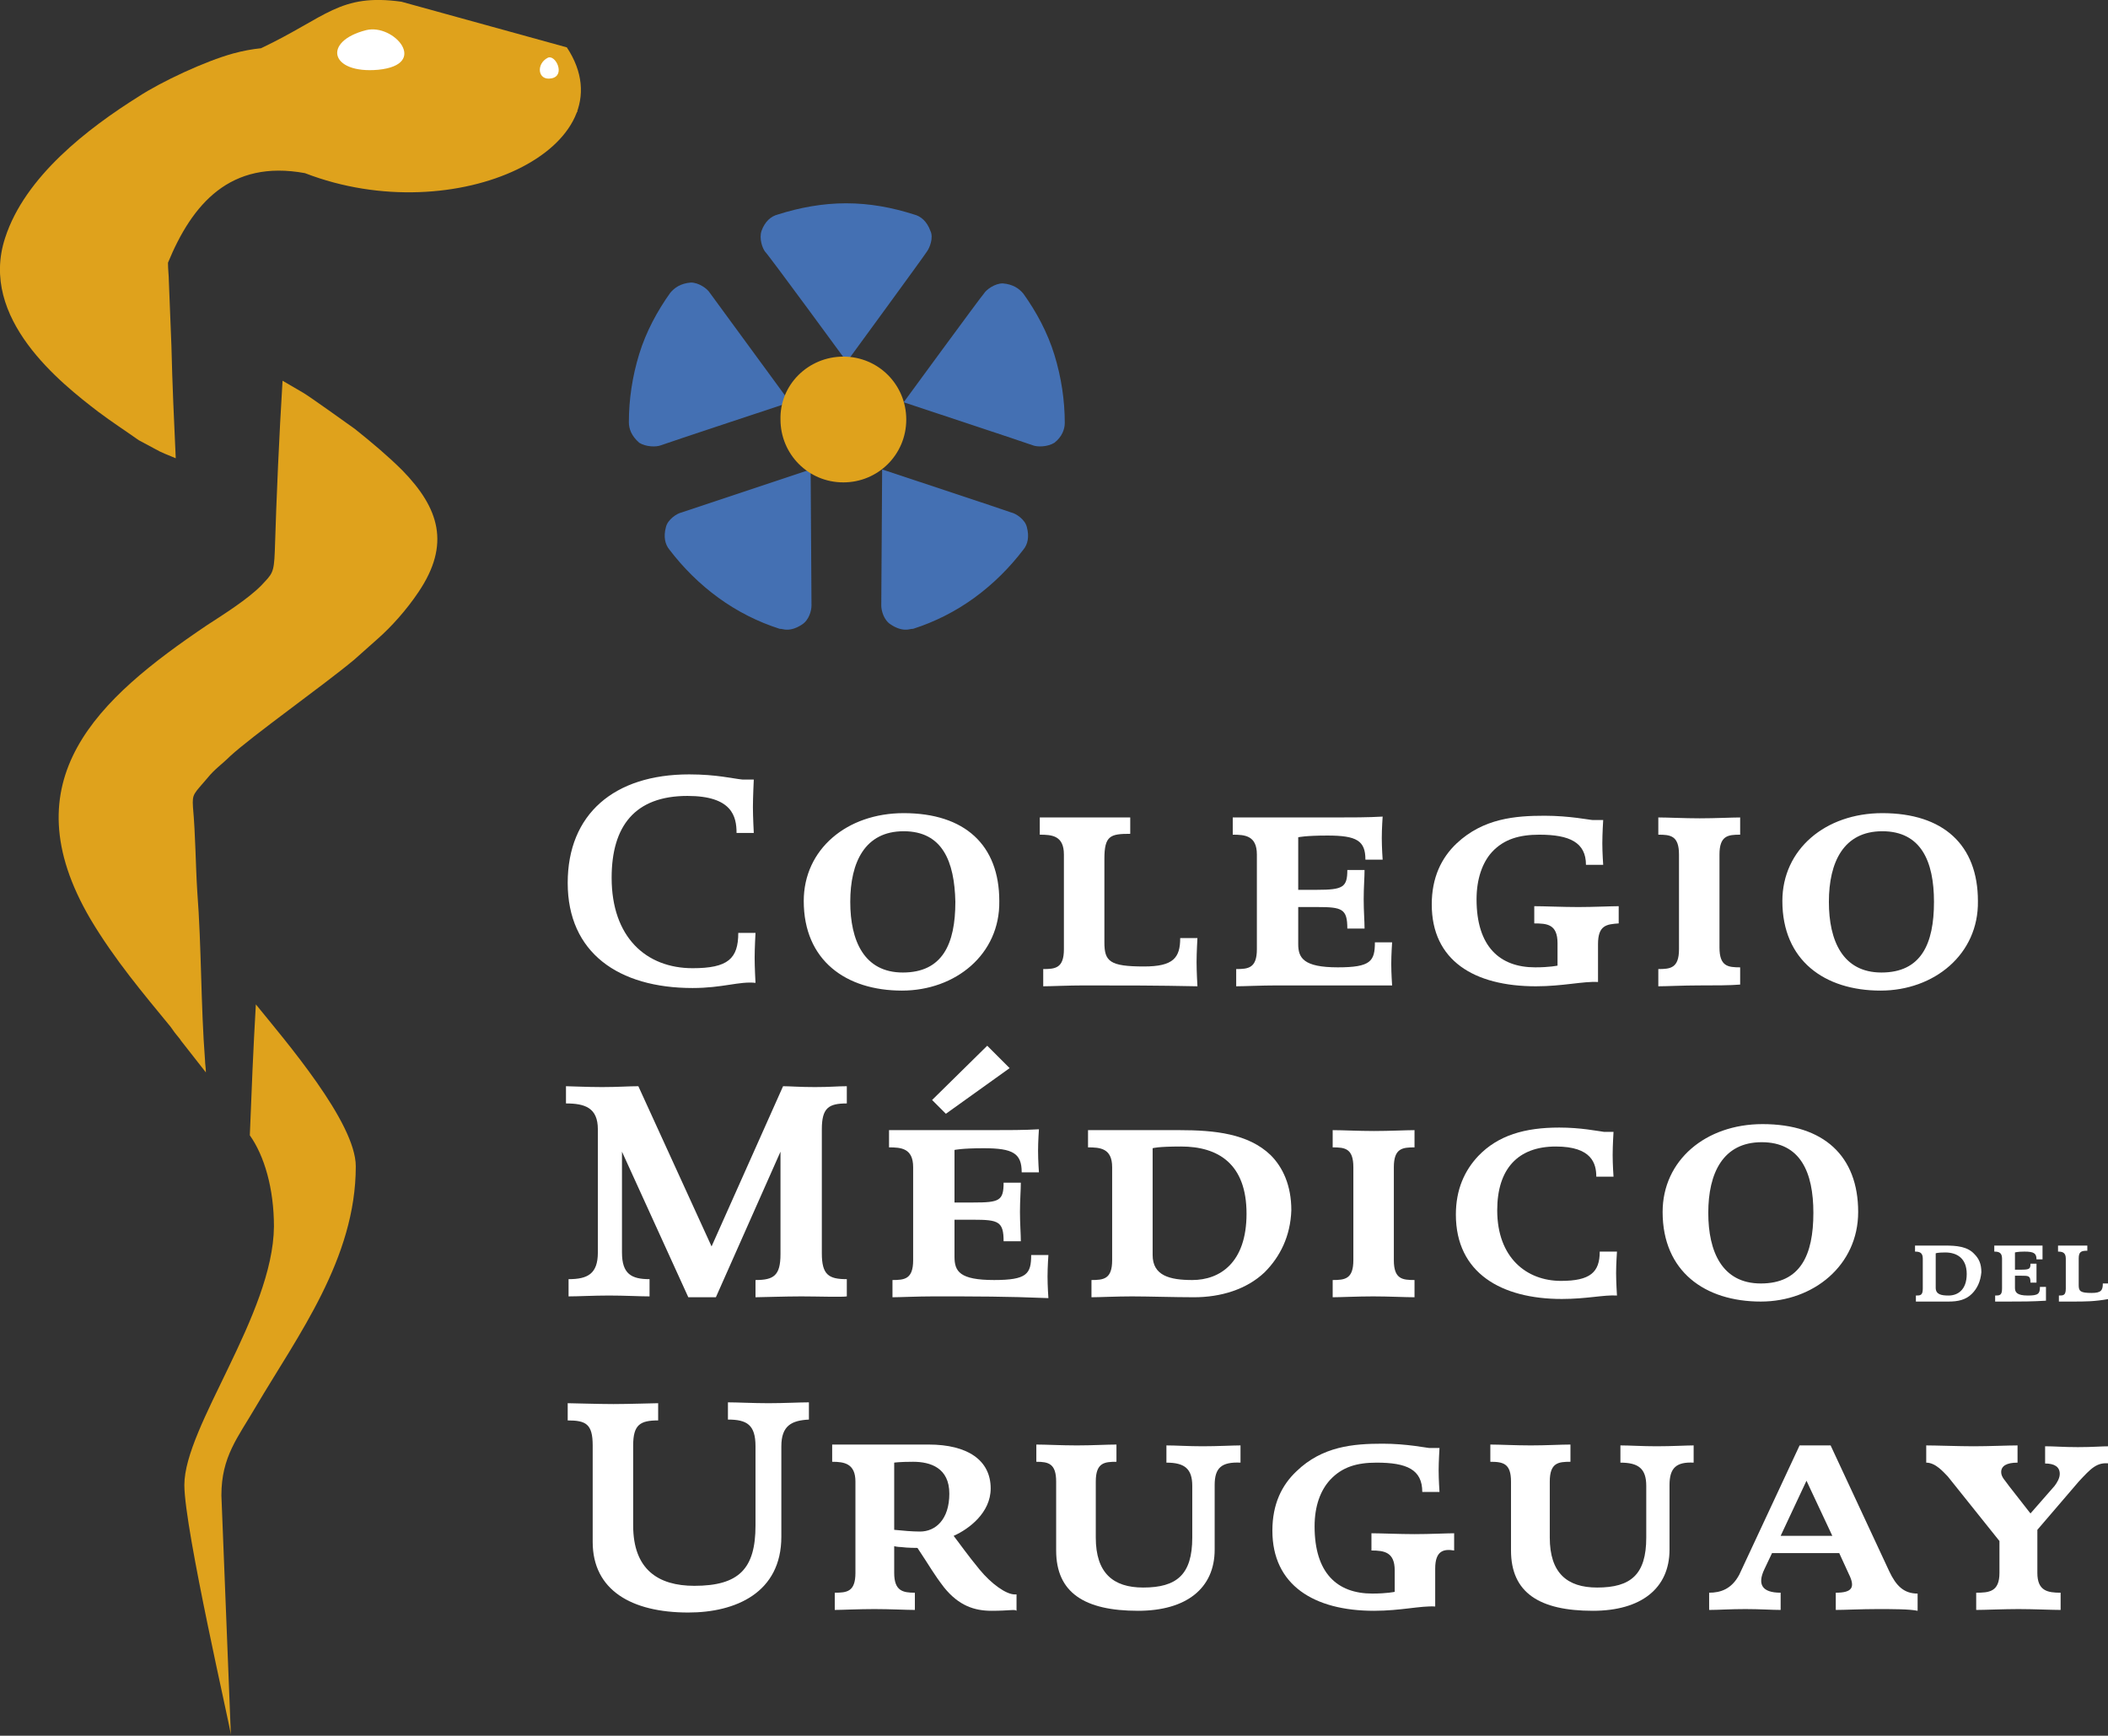 <?xml version="1.0" encoding="utf-8"?>
<!-- Generator: Adobe Illustrator 20.1.0, SVG Export Plug-In . SVG Version: 6.00 Build 0)  -->
<svg version="1.1" id="Capa_1" xmlns="http://www.w3.org/2000/svg" xmlns:xlink="http://www.w3.org/1999/xlink" x="0px" y="0px"
	 viewBox="0 0 244.7 201.5" style="enable-background:new 0 0 244.7 201.5;" xml:space="preserve">
<rect x="0" y="0" width="244.7" height="201.5" fill="#333333" stroke="none"/>
<style type="text/css">
	.st0{fill:#DFA21C;}
	.st1{fill:#FFFFFF;}
	.st2{fill:#4470B3;}
</style>
<g>
	<path class="st0" d="M23.9,124.5c0-0.5-0.1-1-0.1-1.4c-0.5-6.5-0.4-13.1-0.9-19.6c-0.2-3.2-0.2-6.5-0.5-9.8
		c-0.1-1.6,0.1-1.5,1.7-3.4c0.8-1,1.7-1.6,2.6-2.5c2.6-2.4,10.8-8.2,14.4-11.2l2.7-2.4c1.6-1.4,3.4-3.4,4.8-5.5
		c3.7-5.5,2.4-9.7-1.9-14.1c-1.6-1.6-3.5-3.2-5.5-4.8c-0.7-0.5-5.3-3.8-6-4.2l-2.4-1.4c-0.4,6.5-0.7,13.3-0.9,19.8
		c-0.1,2.6-0.3,2.6-1.6,4c-1.6,1.6-4.3,3.3-6.3,4.6c-12.6,8.5-23,17.9-13.5,34.1c2.8,4.7,6.1,8.6,9.3,12.5l0,0l0.5,0.7
		c0.3,0.4,0.6,0.7,0.7,0.9L23.9,124.5z"/>
	<path class="st0" d="M21.4,172.4c0,5.1,5.4,28.4,5.4,29l-1.1-27.8c0-4.5,1.9-6.7,4-10.3c4.9-8.3,11.6-17.2,11.6-27.9
		c0-5.1-8.2-14.6-11.6-18.8c-0.3,5.1-0.5,10.1-0.7,15.2c1.7,2.4,2.8,6.2,2.8,10.6C31.7,152.6,21.4,165.6,21.4,172.4"/>
	<path class="st1" d="M45.8,5.2c-3.7,1-3.1,3.7,1,3.3C51.2,8.1,48.1,4.6,45.8,5.2"/>
	<path class="st0" d="M42.7,14c1,0.6-0.7,2.5,0.2,3c8.1-4.5,23.7-3.5,24.1-4C67.1,10.8,50.8,13,42.7,14"/>
	<path class="st1" d="M44.7,3c-3.7,1-3.1,3.7,1,3.3C50.1,5.9,47,2.4,44.7,3"/>
	<path class="st2" d="M98.3,42c0,0,9-12.3,9.3-12.8c0.3-0.4,0.8-1.6,0.4-2.4c-0.4-1.1-1.1-1.7-1.9-1.9c-2.5-0.8-5.1-1.3-7.9-1.3
		c-2.7,0-5.4,0.5-7.9,1.3c-0.8,0.2-1.5,0.8-1.9,1.9c-0.3,0.9,0.1,2,0.4,2.4C89.3,29.7,98.3,42,98.3,42"/>
	<path class="st2" d="M102.4,54.5c0,0-0.1,15.2-0.1,15.8c0,0.6,0.3,1.7,1.1,2.2c0.6,0.4,1.2,0.6,1.7,0.6h0.1c0.3,0,0.5-0.1,0.8-0.1
		c2.5-0.8,4.9-2,7.1-3.6s4.1-3.5,5.7-5.6c0.5-0.6,0.7-1.5,0.4-2.6c-0.2-0.9-1.3-1.6-1.8-1.7C116.9,59.3,102.4,54.5,102.4,54.5"/>
	<path class="st2" d="M104.9,46.7c0,0,14.5,4.8,15,5s1.7,0.2,2.5-0.3c0.9-0.7,1.2-1.6,1.2-2.3c0-2.6-0.4-5.3-1.2-7.9
		c-0.8-2.6-2.1-5-3.6-7.1c-0.5-0.6-1.2-1.1-2.4-1.2c-0.9,0-1.9,0.7-2.2,1.2C113.9,34.4,104.9,46.7,104.9,46.7"/>
	<path class="st2" d="M94.1,54.5c0,0,0.1,15.2,0.1,15.8c0,0.6-0.3,1.7-1.1,2.2c-0.6,0.4-1.2,0.6-1.7,0.6h-0.1
		c-0.3,0-0.5-0.1-0.8-0.1c-2.5-0.8-4.9-2-7.1-3.6s-4.1-3.5-5.7-5.6c-0.5-0.6-0.7-1.5-0.4-2.6c0.2-0.9,1.3-1.6,1.8-1.7
		C79.7,59.3,94.1,54.5,94.1,54.5"/>
	<path class="st2" d="M91.7,46.7c0,0-14.5,4.8-15,5s-1.7,0.2-2.5-0.3C73.3,50.6,73,49.8,73,49c0-2.6,0.4-5.3,1.2-7.9
		c0.8-2.6,2.1-5,3.6-7.1c0.5-0.6,1.2-1.1,2.4-1.2c0.9,0,1.9,0.7,2.2,1.2C82.7,34.4,91.7,46.7,91.7,46.7"/>
	<path class="st1" d="M80.4,114.7c-8.6,0-14.5-4.1-14.5-12.2c0-8,5.4-12.6,14.1-12.6c3.2,0,5.1,0.5,6.2,0.6h1.3c0,0-0.1,2.1-0.1,3.2
		s0.1,3,0.1,3h-2c0-1.9-0.5-4.3-5.7-4.3c-6.1,0-8.8,3.5-8.8,9.5c0,6.9,4,10.5,9.4,10.5c4.1,0,5.3-1.1,5.3-4.1h2c0,0-0.1,1.8-0.1,2.9
		s0.1,2.9,0.1,2.9C85.8,113.9,83.9,114.7,80.4,114.7"/>
	<path class="st1" d="M104.7,115c-6.5,0-11.4-3.5-11.4-10.4c0-6,5-10.2,11.6-10.2c7.1,0,11.1,3.7,11.1,10.2
		C116.1,110.8,110.9,115,104.7,115 M104.9,96.5c-4.5,0-6.2,3.6-6.2,8.2c0,4.5,1.6,8.2,6.1,8.2c4.6,0,6.1-3.3,6.1-8.2
		C110.8,100,109.4,96.5,104.9,96.5z"/>
	<path class="st1" d="M125.8,114.4c-1.8,0-3.8,0.1-4.7,0.1v-2c1.4,0,2.4-0.1,2.4-2.3v-11c0-2.2-1.4-2.3-2.8-2.3v-2
		c1.1,0,3.4,0,5.2,0c1.4,0,3.2,0,5.3,0v1.9c-2.3,0-3,0.2-3,2.9v9.7c0,2.2,0.6,2.8,4.6,2.8c3.4,0,4.2-1,4.2-3.3h2
		c0,0-0.1,1.7-0.1,2.8c0,1.1,0.1,2.8,0.1,2.8C134.1,114.4,130.9,114.4,125.8,114.4"/>
	<path class="st1" d="M148.2,114.4c-1.8,0-3.8,0.1-4.7,0.1v-2c1.4,0,2.4-0.1,2.4-2.3v-11c0-2.2-1.4-2.3-2.8-2.3v-2
		c1.1,0,3.4,0,5.2,0c1.4,0,4,0,6.6,0c2,0,3.9,0,5.6-0.1c0,0-0.1,1.4-0.1,2.5s0.1,2.5,0.1,2.5h-2c0-2.2-1-2.8-4.4-2.8
		c-2.6,0-3.4,0.2-3.4,0.2v6.1h2.2c3,0,3.5-0.3,3.5-2.3h2c0,0.9-0.1,2-0.1,3.4s0.1,2.5,0.1,3.4h-2c0-2.3-0.6-2.5-3.5-2.5h-2.2v4.3
		c0,1.6,0.6,2.7,4.6,2.7c3.8,0,4.3-0.7,4.3-2.9h2c0,0-0.1,1.4-0.1,2.5s0.1,2.5,0.1,2.5C156.6,114.4,153.3,114.4,148.2,114.4"/>
	<path class="st1" d="M185.5,109.6v4.4c-1.7-0.1-4.1,0.5-7.2,0.5c-7.2,0-12.1-3-12.1-9.5c0-3.1,1.1-5.4,2.9-7.1
		c3.1-2.9,6.8-3.2,10.2-3.2c2.9,0,5.3,0.5,5.6,0.5h1.2c0,0-0.1,1.6-0.1,2.7s0.1,2.5,0.1,2.5h-2c0-2.6-1.9-3.5-5.4-3.5
		c-2.3,0-4.1,0.5-5.5,2c-1.1,1.2-1.8,3.1-1.8,5.5c0,5.5,2.7,7.9,6.8,7.9c1.7,0,2.6-0.2,2.6-0.2v-2.6c0-2.2-1.2-2.3-2.7-2.3v-2
		c1.1,0,3.3,0.1,5.1,0.1s3.8-0.1,4.7-0.1v2C186.5,107.3,185.5,107.4,185.5,109.6"/>
	<path class="st1" d="M197.2,114.4c-1.8,0-3.8,0.1-4.7,0.1v-2c1.4,0,2.4-0.1,2.4-2.3v-11c0-2.2-1-2.3-2.4-2.3v-2
		c1.1,0,3,0.1,4.8,0.1s3.8-0.1,4.7-0.1v2c-1.4,0-2.4,0.1-2.4,2.3V110c0,2.2,1,2.3,2.4,2.3v2C200.9,114.4,199,114.4,197.2,114.4"/>
	<path class="st1" d="M218.3,115c-6.5,0-11.4-3.5-11.4-10.4c0-6,5-10.2,11.6-10.2c7.1,0,11.1,3.7,11.1,10.2
		C229.7,110.8,224.5,115,218.3,115 M218.5,96.5c-4.5,0-6.2,3.6-6.2,8.2c0,4.5,1.6,8.2,6.1,8.2c4.6,0,6.1-3.3,6.1-8.2
		C224.5,100,223,96.5,218.5,96.5z"/>
	<path class="st1" d="M93,150.5c-1.8,0-4.8,0.1-5.3,0.1v-2c2.1,0,2.9-0.5,2.9-3v-11.9l-7.5,16.9h-3.2l-7.7-16.9v11.7
		c0,2.5,1.1,3.1,3.2,3.1v2c-1.1,0-2.9-0.1-4.7-0.1c-1.8,0-3.6,0.1-4.7,0.1v-2c2.2,0,3.4-0.6,3.4-3.1v-14.3c0-2.5-1.5-3-3.7-3v-2
		c0.5,0,2.4,0.1,4.2,0.1c1.8,0,3.1-0.1,4.2-0.1l8.5,18.6l8.3-18.6c0.8,0,1.9,0.1,3.7,0.1c1.8,0,2.6-0.1,3.7-0.1v2
		c-2.1,0-2.9,0.5-2.9,3v14.4c0,2.5,0.8,3,2.9,3v2C97.8,150.6,94.8,150.5,93,150.5"/>
	<path class="st1" d="M108.3,150.5c-1.8,0-3.8,0.1-4.7,0.1v-2c1.4,0,2.4-0.1,2.4-2.3v-10.8c0-2.2-1.4-2.3-2.8-2.3v-2
		c1.1,0,3.4,0,5.2,0c1.4,0,4,0,6.6,0c2,0,3.9,0,5.6-0.1c0,0-0.1,1.4-0.1,2.5s0.1,2.5,0.1,2.5h-2c0-2.2-1-2.8-4.4-2.8
		c-2.6,0-3.4,0.2-3.4,0.2v6.1h2.2c3,0,3.5-0.2,3.5-2.3h2c0,0.9-0.1,2-0.1,3.4s0.1,2.5,0.1,3.4h-2c0-2.3-0.6-2.5-3.5-2.5h-2.2v4.3
		c0,1.7,0.6,2.7,4.6,2.7c3.8,0,4.3-0.7,4.3-2.9h2c0,0-0.1,1.4-0.1,2.5s0.1,2.5,0.1,2.5C116.7,150.5,113.5,150.5,108.3,150.5
		 M109.8,129.3l-1.6-1.6l6.4-6.3l2.6,2.6L109.8,129.3z"/>
	<path class="st1" d="M146.8,147.7c-2.1,2-5.1,2.9-8.2,2.9c-2.2,0-5.4-0.1-7.2-0.1s-3.8,0.1-4.7,0.1v-2c1.4,0,2.4-0.1,2.4-2.3v-10.8
		c0-2.2-1.4-2.3-2.8-2.3v-2c1.1,0,3.4,0,5.2,0c1.4,0,3.3,0,5.4,0c4.1,0,8,0.4,10.6,2.9c1.4,1.4,2.4,3.5,2.4,6.4
		C149.8,143.5,148.6,145.9,146.8,147.7 M137.1,133.1c-2.8,0-3.3,0.2-3.3,0.2v12.4c0,2.4,2,2.9,4.6,2.9c3.2,0,6.3-2,6.3-7.7
		C144.7,135.1,141.4,133.1,137.1,133.1z"/>
	<path class="st1" d="M159.4,150.5c-1.8,0-3.8,0.1-4.7,0.1v-2c1.4,0,2.4-0.1,2.4-2.3v-10.8c0-2.2-1-2.3-2.4-2.3v-2
		c1.1,0,3,0.1,4.8,0.1s3.8-0.1,4.7-0.1v2c-1.4,0-2.4,0.1-2.4,2.3v10.8c0,2.2,1,2.3,2.4,2.3v2C163.1,150.6,161.2,150.5,159.4,150.5"
		/>
	<path class="st1" d="M181.3,150.8c-7,0-12.3-3-12.3-9.8c0-2.9,1-5.1,2.6-6.8c2.3-2.4,5.4-3.3,9.4-3.3c2.5,0,4.4,0.4,5.2,0.5h1.1
		c0,0-0.1,1.6-0.1,2.7c0,1.1,0.1,2.5,0.1,2.5h-2c0-1.5-0.5-3.5-4.7-3.5c-4.4,0-6.8,2.6-6.8,7.4c0,5.5,3.4,8.2,7.4,8.2
		c3.4,0,4.5-1,4.5-3.4h2c0,0-0.1,1.5-0.1,2.5s0.1,2.6,0.1,2.6C186.2,150.3,184.2,150.8,181.3,150.8"/>
	<path class="st1" d="M204.4,151.1c-6.5,0-11.4-3.5-11.4-10.4c0-6,5-10.2,11.6-10.2c7.1,0,11.1,3.7,11.1,10.2
		C215.7,146.9,210.5,151.1,204.4,151.1 M204.5,132.6c-4.5,0-6.2,3.6-6.2,8.2c0,4.5,1.6,8.2,6.1,8.2c4.6,0,6.1-3.3,6.1-8.2
		C210.5,136.1,209,132.6,204.5,132.6z"/>
	<path class="st1" d="M228.9,150.2c-0.7,0.7-1.6,0.9-2.7,0.9c-0.7,0-1.7,0-2.3,0s-1.2,0-1.5,0v-0.7c0.5,0,0.8,0,0.8-0.8v-3.5
		c0-0.7-0.4-0.8-0.9-0.8v-0.7c0.3,0,1.1,0,1.7,0c0.5,0,1.1,0,1.8,0c1.3,0,2.6,0.1,3.4,1c0.5,0.5,0.8,1.1,0.8,2.1
		C229.9,148.8,229.5,149.6,228.9,150.2 M225.8,145.4c-0.9,0-1.1,0.1-1.1,0.1v4c0,0.8,0.7,0.9,1.5,0.9c1,0,2.1-0.6,2.1-2.5
		C228.3,146.1,227.2,145.4,225.8,145.4z"/>
	<path class="st1" d="M233.1,151.1c-0.6,0-1.2,0-1.5,0v-0.7c0.5,0,0.8,0,0.8-0.8v-3.5c0-0.7-0.4-0.8-0.9-0.8v-0.7c0.3,0,1.1,0,1.7,0
		c0.5,0,1.3,0,2.1,0c0.6,0,1.3,0,1.8,0c0,0,0,0.5,0,0.8s0,0.8,0,0.8h-0.7c0-0.7-0.3-0.9-1.4-0.9c-0.8,0-1.1,0.1-1.1,0.1v2h0.7
		c1,0,1.1-0.1,1.1-0.7h0.7c0,0.3,0,0.6,0,1.1s0,0.8,0,1.1h-0.7c0-0.8-0.2-0.8-1.1-0.8h-0.7v1.4c0,0.5,0.2,0.9,1.5,0.9
		c1.2,0,1.4-0.2,1.4-1h0.7c0,0,0,0.5,0,0.8s0,0.8,0,0.8C235.8,151.1,234.7,151.1,233.1,151.1"/>
	<path class="st1" d="M240.5,151.1c-0.6,0-1.2,0-1.5,0v-0.7c0.5,0,0.8,0,0.8-0.8v-3.5c0-0.7-0.4-0.8-0.9-0.8v-0.7c0.3,0,1.1,0,1.7,0
		c0.5,0,1,0,1.7,0v0.6c-0.7,0-1,0.1-1,0.9v3.1c0,0.7,0.2,0.9,1.5,0.9c1.1,0,1.3-0.3,1.3-1.1h0.7c0,0,0,0.6,0,0.9c0,0.4,0,0.9,0,0.9
		C243.1,151.1,242.1,151.1,240.5,151.1"/>
	<path class="st1" d="M90.7,167.9v10.5c0,6.5-5.3,8.8-10.8,8.8c-6.6,0-11.1-2.6-11.1-8.2v-11.2c0-2.5-0.8-2.9-2.9-2.9v-2
		c0.5,0,3.5,0.1,5.3,0.1s4.7-0.1,5.2-0.1v2c-2.1,0-2.9,0.5-2.9,2.9v9.3c0,5.1,2.9,7,7.1,7c5.2,0,7.1-2,7.1-7v-9.2
		c0-2.5-1-3.1-3.2-3.1v-2c1.1,0,2.9,0.1,4.7,0.1c1.8,0,3.6-0.1,4.7-0.1v2C91.9,164.9,90.7,165.5,90.7,167.9"/>
	<path class="st1" d="M115.1,187c-2,0-3.8-0.6-5.5-2.7c-1.3-1.7-1.5-2.2-3.1-4.6c0,0-1.2,0-1.9-0.1c-0.4,0-0.8-0.1-0.8-0.1v3.1
		c0,2.1,1,2.3,2.4,2.3v2c-1,0-2.9-0.1-4.7-0.1c-1.8,0-3.8,0.1-4.6,0.1v-2c1.4,0,2.4-0.1,2.4-2.3V172c0-2.1-1.3-2.3-2.7-2.3v-2
		c1.1,0,3.3,0,5.1,0c1.4,0,2.7,0,6.1,0c4.5,0,7.2,1.8,7.2,5.1c0,2.8-2.5,4.7-4.3,5.5c0.7,0.9,1.6,2.2,3,3.9s3.1,2.9,4.1,2.9h0.2v1.9
		C117.8,186.8,117.2,187,115.1,187 M106,169.7c-1.6,0-2.2,0.1-2.2,0.1v7.8c1,0.1,2.1,0.2,3,0.2c1.8,0,3.4-1.4,3.4-4.4
		C110.2,170.4,108,169.7,106,169.7z"/>
	<path class="st1" d="M141,172.4v7.5c0,4.5-3.3,7.1-8.9,7.1c-6.2,0-9.5-2.1-9.5-7v-8c0-2.1-0.9-2.3-2.3-2.3v-2
		c1.1,0,2.9,0.1,4.7,0.1c1.8,0,3.5-0.1,4.6-0.1v2c-1.4,0-2.4,0.1-2.4,2.3v6.5c0,4.1,2,5.8,5.5,5.8c3.9,0,5.7-1.5,5.7-5.8v-6
		c0-2-0.9-2.7-3-2.7v-2c1.1,0,2.5,0.1,4.2,0.1c1.8,0,3.5-0.1,4.4-0.1v2C141.8,169.7,141,170.4,141,172.4"/>
	<path class="st1" d="M166.6,182.1v4.4c-1.7-0.1-4,0.5-7.1,0.5c-7,0-11.8-3-11.8-9.3c0-3.1,1.1-5.3,2.8-6.9c3-2.9,6.6-3.2,10-3.2
		c2.8,0,5.2,0.5,5.4,0.5h1.2c0,0-0.1,1.6-0.1,2.6c0,1.1,0.1,2.5,0.1,2.5h-2c0-2.6-1.8-3.4-5.3-3.4c-2.3,0-4,0.5-5.4,2
		c-1.1,1.2-1.8,3-1.8,5.4c0,5.4,2.6,7.8,6.7,7.8c1.7,0,2.6-0.2,2.6-0.2v-2.5c0-2.1-1.2-2.3-2.7-2.3v-2c1,0,3.3,0.1,5,0.1
		c1.8,0,3.8-0.1,4.6-0.1v2C167.6,179.8,166.6,180,166.6,182.1"/>
	<path class="st1" d="M193.8,172.4v7.5c0,4.5-3.3,7.1-8.9,7.1c-6.2,0-9.5-2.1-9.5-7v-8c0-2.1-0.9-2.3-2.4-2.3v-2
		c1.1,0,2.9,0.1,4.7,0.1s3.5-0.1,4.6-0.1v2c-1.4,0-2.4,0.1-2.4,2.3v6.5c0,4.1,2,5.8,5.5,5.8c3.9,0,5.7-1.5,5.7-5.8v-6
		c0-2-0.9-2.7-3-2.7v-2c1.1,0,2.5,0.1,4.2,0.1c1.8,0,3.5-0.1,4.3-0.1v2C194.6,169.7,193.8,170.4,193.8,172.4"/>
	<path class="st1" d="M217.9,186.8c-1.8,0-3.8,0.1-4.8,0.1v-2c1.9,0,2.3-0.6,1.5-2.2l-1.1-2.4h-7.8l-0.9,1.9
		c-0.8,1.7-0.3,2.7,1.9,2.7v2c-1,0-2.4-0.1-4.1-0.1c-1.8,0-3.1,0.1-4.2,0.1v-2c1.3,0,2.6-0.4,3.5-2.1l7-15h3.6l6.8,14.6
		c0.8,1.7,1.7,2.6,3.3,2.6v2C221.7,186.8,219.7,186.8,217.9,186.8 M209.7,171.9l-3,6.4h6L209.7,171.9z"/>
	<path class="st1" d="M241.3,172l-4.8,5.6v5c0,2.1,1.2,2.3,2.7,2.3v2c-1,0-3.2-0.1-4.9-0.1s-3.9,0.1-4.9,0.1v-2
		c1.5,0,2.7-0.1,2.7-2.3v-3.7l-6-7.5c-0.5-0.5-1.4-1.6-2.5-1.6v-2c1.1,0,3.8,0.1,5.5,0.1c1.8,0,4-0.1,5.1-0.1v2
		c-1.3,0-1.9,0.4-1.9,1.1c0,0.6,0.5,1,0.9,1.6l2.5,3.2l2.8-3.2c0.3-0.4,0.6-0.9,0.6-1.4c0-0.8-0.6-1.2-1.7-1.2v-2
		c1.1,0,2.1,0.1,3.8,0.1c1.8,0,2.7-0.1,3.7-0.1v2C243.4,169.7,242.7,170.5,241.3,172"/>
	<path class="st0" d="M20.4,53.2c-0.2-4.3-0.4-8.7-0.5-13c-0.1-2.5-0.2-5.1-0.3-7.6c0-0.6-0.1-1.3-0.1-2.1c2.8-6.8,7.2-12,15.9-10.4
		C53,26.9,73.4,17,65.8,5.5L46.6,0.2c-7.2-1-8.7,1.8-16.3,5.4c-1,0.1-2.1,0.3-3.2,0.6c-3.3,0.9-8.4,3.3-11,5
		c-5.9,3.7-13.2,9.3-15.5,16.4C-2.5,37,7.1,44.5,11.4,47.8c1.6,1.2,3,2.1,4.7,3.3C19.3,52.8,18,52.2,20.4,53.2"/>
	<path class="st1" d="M42.5,3.5c-5.1,1.3-4.2,5.1,1.4,4.6C49.9,7.5,45.7,2.7,42.5,3.5"/>
	<path class="st1" d="M63.6,6.7c-1.4,0.7-1.2,2.7,0.4,2.4C65.7,8.8,64.5,6.3,63.6,6.7"/>
	<path class="st0" d="M97.9,41.4c4.1,0,7.3,3.3,7.3,7.3c0,4.1-3.3,7.3-7.3,7.3c-4.1,0-7.3-3.3-7.3-7.3
		C90.5,44.7,93.8,41.4,97.9,41.4"/>
</g>
</svg>
